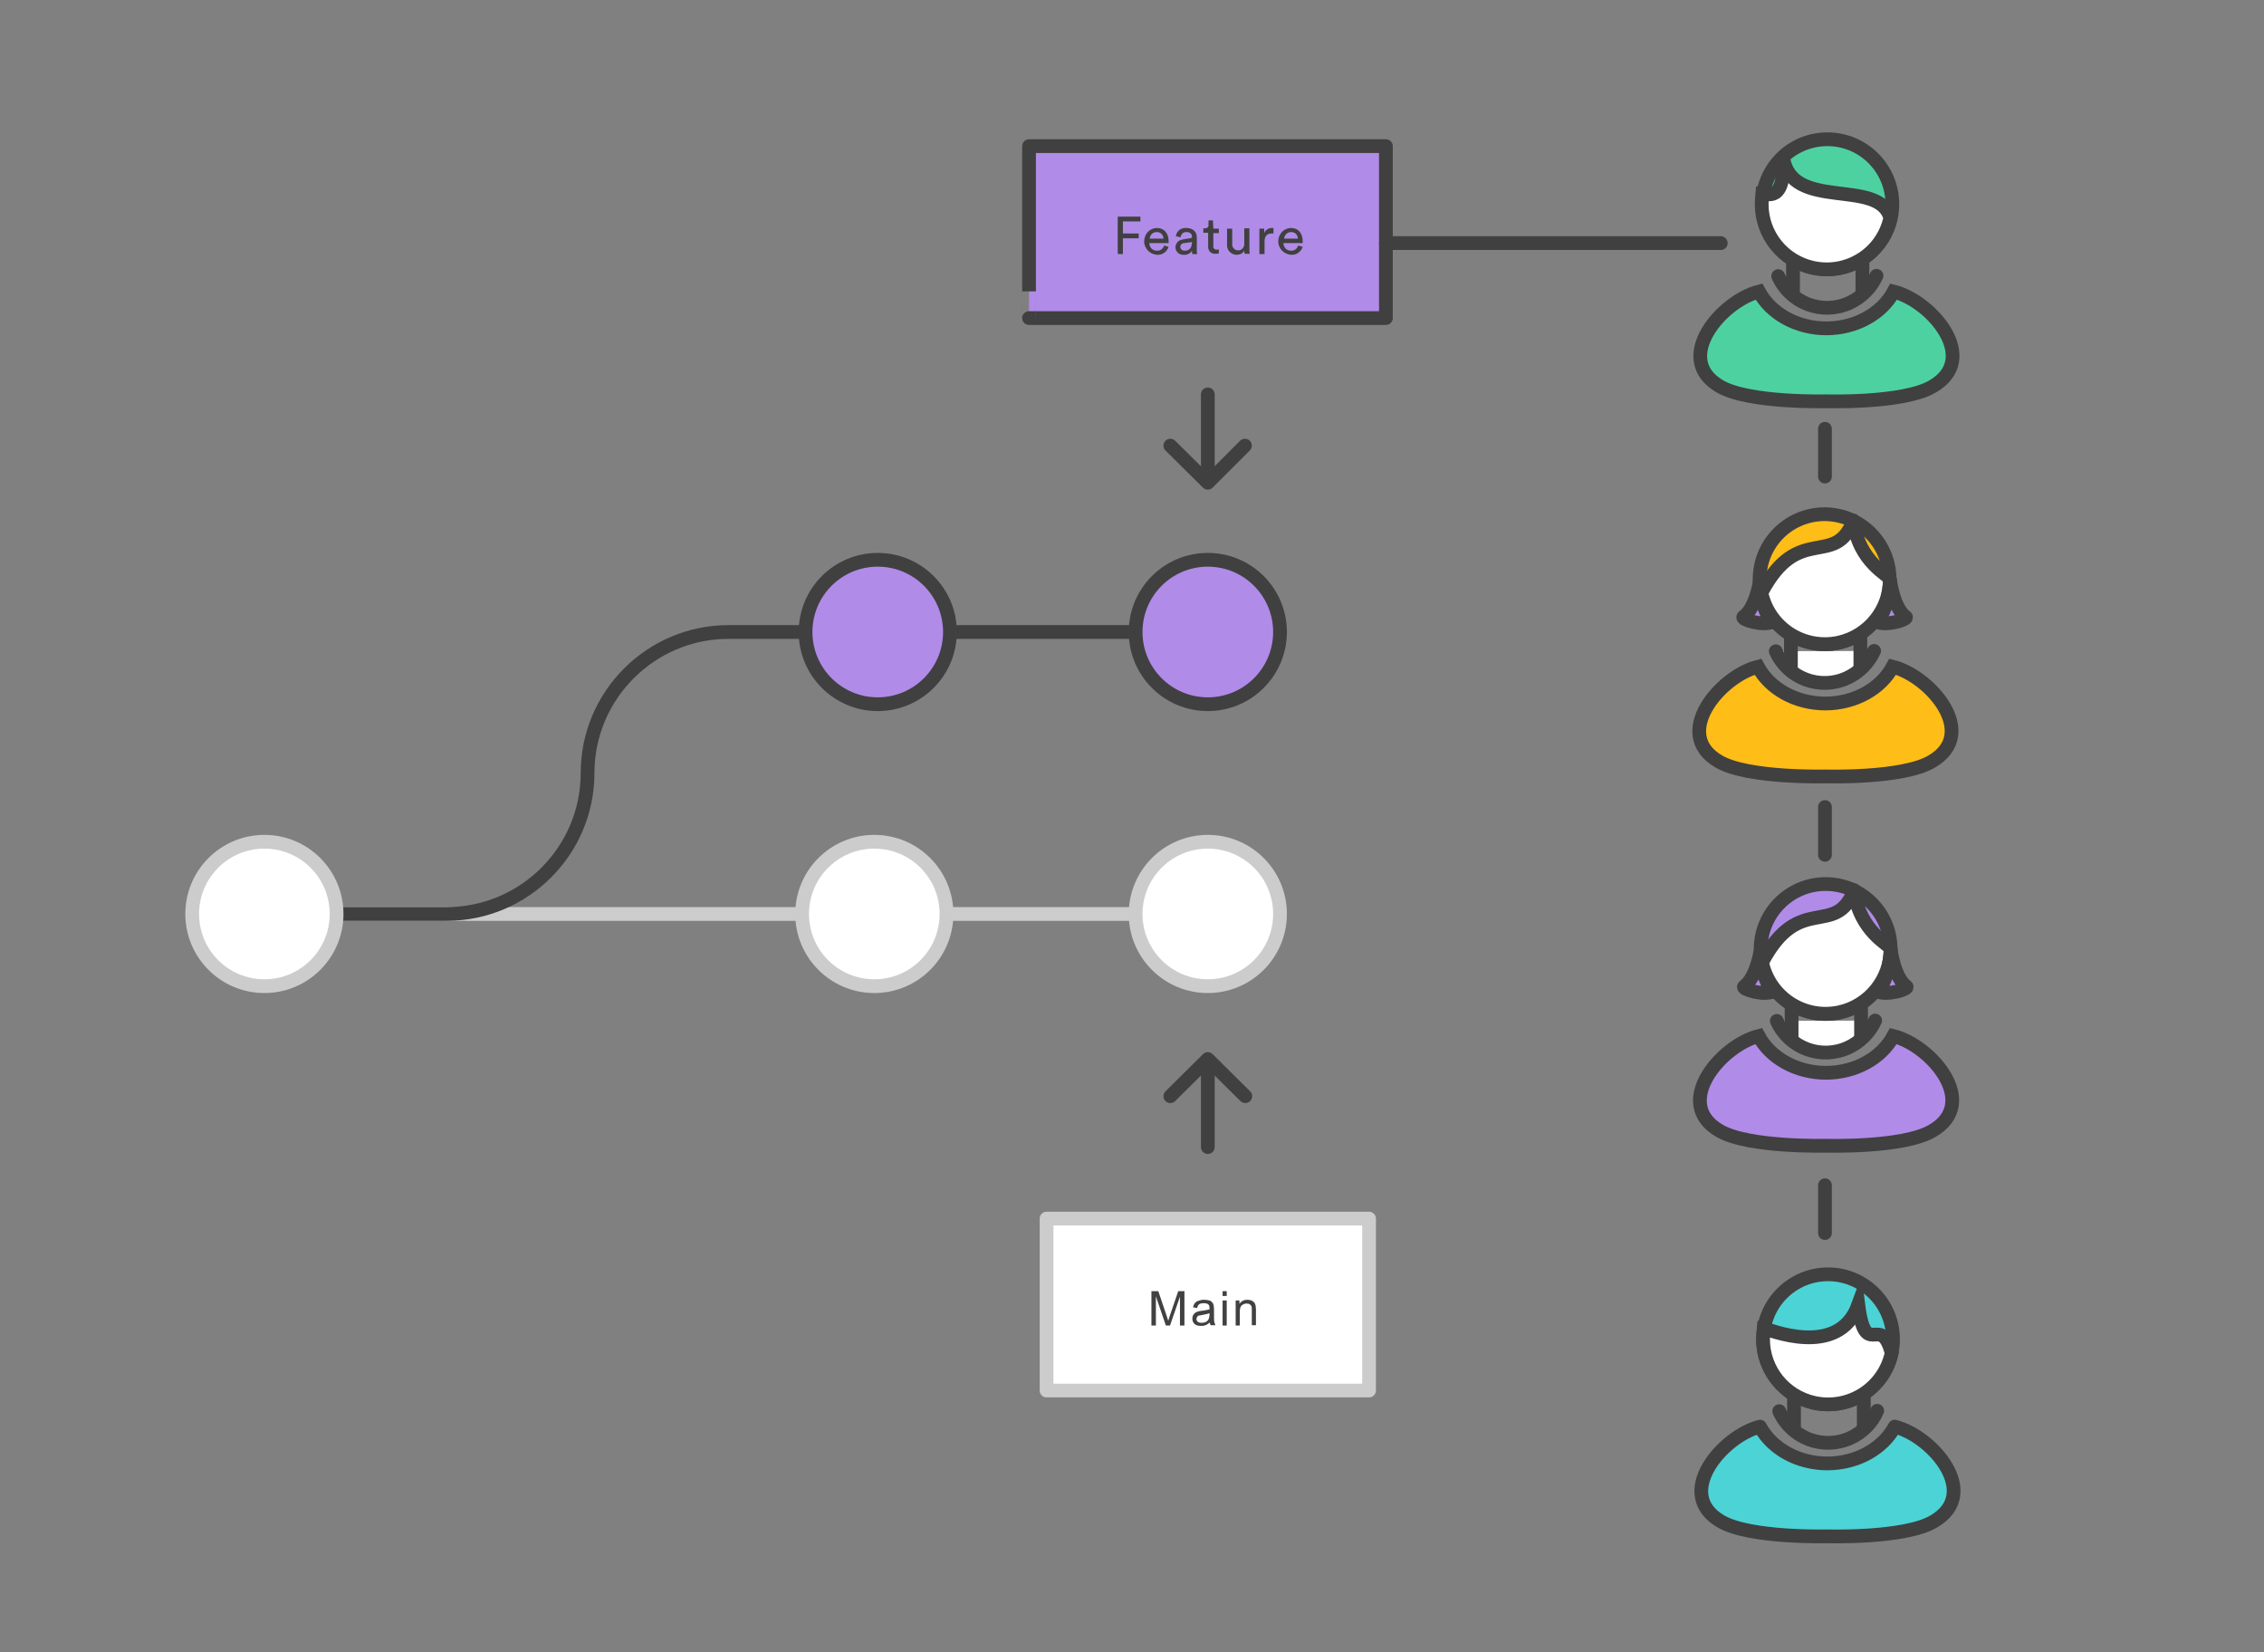 <?xml version="1.0" encoding="utf-8"?>
<!-- Generator: Adobe Illustrator 25.2.3, SVG Export Plug-In . SVG Version: 6.00 Build 0)  -->
<svg version="1.1" id="Layer_1" xmlns="http://www.w3.org/2000/svg" xmlns:xlink="http://www.w3.org/1999/xlink" x="0px" y="0px"
	 viewBox="0 0 658.5 480.5" style="enable-background:new 0 0 658.5 480.5;" xml:space="preserve">
<rect x="0" y="0" width="658.5" height="480.5" fill="#808080" stroke="none"/>
<style type="text/css">
	.st0{fill:#FFFFFF;stroke:#CCCCCC;stroke-width:4;stroke-linecap:round;stroke-linejoin:round;}
	.st1{fill:#B18BE8;stroke:#404040;stroke-width:4;stroke-linecap:round;stroke-linejoin:round;}
	.st2{fill:none;stroke:#404040;stroke-width:4;stroke-linecap:round;stroke-linejoin:round;}
	.st3{fill:#404040;}
	.st4{fill:none;stroke:#404040;stroke-width:4;stroke-miterlimit:10;}
	.st5{fill:#B18BE8;stroke:#404040;stroke-width:4;stroke-miterlimit:10;}
	.st6{fill:#4CD3D6;stroke:#404040;stroke-width:4;stroke-linejoin:round;}
	.st7{fill:#FFFFFF;stroke:#404040;stroke-width:4;stroke-miterlimit:10;}
	.st8{fill:#FFFFFF;stroke:#404040;stroke-width:4;stroke-linecap:round;stroke-linejoin:round;}
	.st9{fill:#4ED1A1;stroke:#404040;stroke-width:4;stroke-miterlimit:10;}
	.st10{fill:#FFBD17;stroke:#404040;stroke-width:4;stroke-miterlimit:10;}
	.st11{fill:#414141;}
</style>
<path class="st0" d="M97.9,265.8h252"/>
<circle class="st0" cx="254.3" cy="265.8" r="21"/>
<circle class="st0" cx="351.3" cy="265.8" r="21"/>
<path class="st1" d="M299.3,42.5h103.8v50H299.3C299.3,92.6,299.3,42.6,299.3,42.5z"/>
<path class="st0" d="M304.4,354.4h93.8v50h-93.8V354.4z"/>
<path class="st2" d="M351.3,138.2v-23.5"/>
<path class="st2" d="M362.1,129.6l-10.8,10.8l-10.9-10.8"/>
<path class="st2" d="M351.3,333.6v-23.5"/>
<path class="st2" d="M340.4,318.8l10.9-10.8l10.9,10.8"/>
<path class="st3" d="M325.1,73.8V63h6.6v1.4h-5.1v3.5h4.6v1.4h-4.6v4.6C326.6,73.9,325.1,73.9,325.1,73.8z"/>
<path class="st3" d="M339.9,71.8c-0.5,1.4-1.8,2.4-3.3,2.3c-2.2-0.1-3.9-1.9-3.8-4.1c0.1-2,1.6-3.6,3.6-3.7c2.3,0,3.5,1.6,3.5,3.9
	c0,0.2,0,0.3,0,0.5h-5.6c0,1.2,0.9,2.2,2.1,2.2c0,0,0.1,0,0.1,0c1,0.1,1.8-0.6,2.1-1.5L339.9,71.8z M338.4,69.4c0-1-0.8-1.9-1.8-1.9
	c-0.1,0-0.1,0-0.2,0c-1.1,0-1.9,0.8-2,1.9H338.4z"/>
<path class="st3" d="M344.1,69.6l2-0.3c0.3,0,0.6-0.2,0.6-0.5c0,0,0,0,0,0c0-0.7-0.6-1.3-1.4-1.3c-0.1,0-0.2,0-0.2,0
	c-0.9-0.1-1.6,0.6-1.7,1.5c0,0,0,0,0,0l-1.4-0.3c0.2-1.5,1.5-2.5,3-2.4c2.2,0,3.1,1.3,3.1,2.7v3.7c0,0.4,0,0.8,0.1,1.2h-1.4
	c-0.1-0.3-0.1-0.7-0.1-1c-0.5,0.8-1.4,1.3-2.4,1.2c-1.2,0.1-2.3-0.8-2.4-2c-0.1-1.2,0.8-2.3,2-2.4C344,69.6,344.1,69.6,344.1,69.6z
	 M346.7,70.7v-0.3l-2.3,0.3c-0.6,0-1.1,0.5-1.1,1.1c0,0.6,0.5,1.1,1.2,1.1c0,0,0,0,0,0c1.1,0.1,2-0.6,2.1-1.7
	C346.7,71,346.7,70.8,346.7,70.7z"/>
<path class="st3" d="M352.9,66.5h1.6v1.3h-1.6v3.8c-0.1,0.5,0.3,0.9,0.7,1c0.1,0,0.2,0,0.3,0c0.2,0,0.4,0,0.6-0.1v1.2
	c-0.3,0.1-0.7,0.1-1,0.1c-1.1,0.1-2-0.7-2.1-1.8c0-0.1,0-0.2,0-0.3v-4H350v-1.3h0.4c0.5,0.1,1.1-0.3,1.1-0.8c0-0.1,0-0.2,0-0.3v-1.2
	h1.3L352.9,66.5L352.9,66.5z"/>
<path class="st3" d="M359.7,74.1c-1.5,0-2.8-1.2-2.8-2.7c0-0.1,0-0.2,0-0.3v-4.6h1.5v4.4c-0.1,0.9,0.5,1.7,1.4,1.9
	c0.1,0,0.2,0,0.3,0c0.9,0.1,1.7-0.7,1.8-1.6c0-0.1,0-0.2,0-0.3v-4.5h1.5v6c0,0.5,0,0.9,0.1,1.4H362c0-0.3-0.1-0.6-0.1-0.9
	C361.5,73.7,360.6,74.1,359.7,74.1z"/>
<path class="st3" d="M370.4,67.9c-0.2,0-0.4,0-0.6,0c-1.2,0-2,0.7-2,2.3v3.7h-1.5v-7.4h1.4v1.3c0.4-0.9,1.2-1.5,2.2-1.5
	c0.2,0,0.3,0,0.5,0L370.4,67.9L370.4,67.9z"/>
<path class="st3" d="M378.9,71.8c-0.5,1.4-1.8,2.4-3.3,2.3c-2.2-0.1-3.9-1.9-3.8-4.1c0.1-2,1.6-3.6,3.6-3.7c2.3,0,3.5,1.6,3.5,3.9
	c0,0.2,0,0.3,0,0.5h-5.6c0,1.2,0.9,2.2,2.1,2.2c0,0,0.1,0,0.1,0c1,0.1,1.8-0.6,2.1-1.5L378.9,71.8z M377.5,69.4c0-1-0.8-1.9-1.8-1.9
	c-0.1,0-0.1,0-0.2,0c-1.1,0-1.9,0.8-2,1.9H377.5z"/>
<path class="st4" d="M170.9,224.8c0,22.6-18.4,41-41,41h-32 M170.9,224.8c0-22.6,18.4-41,41-41h22.4"/>
<circle class="st5" cx="255.3" cy="183.8" r="21"/>
<circle class="st5" cx="351.3" cy="183.8" r="21"/>
<path class="st4" d="M276.3,183.8h54"/>
<circle class="st0" cx="76.9" cy="265.8" r="21"/>
<path class="st2" d="M403.1,70.7h97.4"/>
<path class="st2" d="M517.5,410.4c3.5,7.9,12.8,11.4,20.7,7.8c3.5-1.6,6.3-4.4,7.8-7.9"/>
<path class="st6" d="M531.4,446.8c0,0,22.5,0.7,31-4.3c14-8.1-0.2-24.8-11.3-27.6c-3.4,6.3-10.9,10.7-19.7,10.7h0.2
	c-8.8,0-16.3-4.4-19.7-10.7c-11,2.8-25.2,19.6-11.3,27.6c8.5,4.9,31,4.3,31,4.3"/>
<circle class="st6" cx="531.7" cy="389.5" r="18.9"/>
<path class="st7" d="M540.5,379.5c2.1,16.4,6.5,2,9.7,14c-2.2,10.2-12.2,16.7-22.5,14.5c-8.7-1.9-14.9-9.6-14.9-18.5
	c0-1.1,0.1-2.1,0.2-3.2C514,386.4,534.7,395.4,540.5,379.5L540.5,379.5L540.5,379.5z"/>
<path class="st2" d="M542.1,406.2v8.6 M521.8,414.9v-8.5"/>
<path class="st8" d="M516.8,296.9c3.5,7.9,12.8,11.4,20.7,7.8c3.5-1.6,6.3-4.4,7.9-7.9"/>
<path class="st5" d="M531,333.2c0,0,22.5,0.7,31-4.3c14-8.1-0.2-24.8-11.3-27.6c-3.4,6.3-10.9,10.7-19.7,10.7h0.2
	c-8.8,0-16.3-4.4-19.7-10.7c-11,2.8-25.2,19.6-11.3,27.6c8.5,4.9,31,4.3,31,4.3"/>
<circle class="st5" cx="531" cy="276" r="18.9"/>
<path class="st8" d="M539.3,258.9c-5.5,14.1-16,0.4-26.8,21c2.2,10.2,12.2,16.7,22.5,14.5c8.7-1.9,14.9-9.6,14.9-18.5
	C549.9,274.9,540.8,271.1,539.3,258.9z M541.3,291.8v9.5 M521.1,301.4v-9.3"/>
<path class="st5" d="M512.1,276.4c0,0,0,8.7,3.8,11.9c-3,1.4-9.5-0.7-8.6-1.4C510.9,284.3,512.1,276.4,512.1,276.4z M549.9,276
	c0,0-0.2,9.1-4,12.3c3,1.4,9.5-0.7,8.6-1.4C550.9,284.3,549.9,276,549.9,276L549.9,276z"/>
<path class="st2" d="M517.2,80.3c3.5,7.9,12.8,11.4,20.7,7.8c3.5-1.6,6.3-4.4,7.9-7.9"/>
<path class="st9" d="M531.1,116.7c0,0,22.5,0.7,31-4.3c14-8.1-0.2-24.8-11.3-27.6c-3.4,6.3-10.9,10.7-19.7,10.7h0.2
	c-8.8,0-16.3-4.4-19.7-10.7c-11,2.8-25.2,19.6-11.3,27.6c8.5,4.9,31,4.3,31,4.3"/>
<circle class="st9" cx="531.5" cy="59.4" r="18.9"/>
<path class="st7" d="M518.6,45.5c2.1,16.4,28,5.9,31.2,17.9c-2.2,10.2-12.2,16.7-22.5,14.5c-8.7-1.9-14.9-9.6-14.9-18.5
	c0-1.1,0.1-2.1,0.2-3.2C513.7,56.2,519.4,59.4,518.6,45.5z"/>
<path class="st2" d="M541.7,76.1v8.7"/>
<path class="st2" d="M521.5,84.8v-8.5"/>
<path class="st8" d="M516.5,189.4c3.5,7.9,12.8,11.4,20.7,7.8c3.5-1.6,6.3-4.4,7.9-7.9"/>
<path class="st10" d="M530.8,225.8c0,0,22.5,0.7,31-4.3c14-8.1-0.2-24.8-11.3-27.6c-3.4,6.3-10.9,10.7-19.7,10.7h0.2
	c-8.8,0-16.3-4.4-19.7-10.7c-11,2.8-25.2,19.6-11.3,27.6c8.5,4.9,31,4.3,31,4.3"/>
<ellipse transform="matrix(0.16 -0.987 0.987 0.16 279.457 665.382)" class="st10" cx="530.8" cy="168.5" rx="18.9" ry="18.9"/>
<path class="st8" d="M539.1,151.4c-5.5,14.1-16,0.4-26.8,21c2.2,10.2,12.2,16.7,22.5,14.5c8.7-1.9,14.9-9.6,14.9-18.5
	C549.7,167.4,540.5,163.6,539.1,151.4z M541.1,184.3v9.5 M520.9,193.9v-9.3"/>
<path class="st5" d="M511.9,168.9c0,0,0,8.7,3.8,11.9c-3,1.4-9.5-0.7-8.6-1.4C510.7,176.9,511.9,168.9,511.9,168.9z M549.7,168.5
	c0,0-0.2,9.1-4,12.3c3,1.4,9.5-0.7,8.6-1.4C550.7,176.9,549.7,168.5,549.7,168.5L549.7,168.5z"/>
<path class="st2" d="M530.8,124.7v13.9"/>
<path class="st2" d="M530.8,234.7v13.9"/>
<path class="st2" d="M530.8,344.7v13.9"/>
<g>
	<path class="st11" d="M334.9,385.5v-10h2l2.4,7.1c0.2,0.7,0.4,1.2,0.5,1.5c0.1-0.4,0.3-0.9,0.5-1.6l2.4-7h1.8v10h-1.3v-8.4
		l-2.9,8.4h-1.2l-2.9-8.5v8.5H334.9z"/>
	<path class="st11" d="M351.9,384.6c-0.5,0.4-0.9,0.7-1.3,0.8c-0.4,0.2-0.9,0.2-1.4,0.2c-0.8,0-1.4-0.2-1.8-0.6
		c-0.4-0.4-0.6-0.9-0.6-1.5c0-0.4,0.1-0.7,0.2-1c0.2-0.3,0.4-0.5,0.6-0.7c0.3-0.2,0.6-0.3,0.9-0.4c0.2-0.1,0.6-0.1,1.1-0.2
		c1-0.1,1.7-0.3,2.2-0.4c0-0.2,0-0.3,0-0.3c0-0.5-0.1-0.9-0.3-1.1c-0.3-0.3-0.8-0.4-1.4-0.4c-0.6,0-1,0.1-1.3,0.3
		c-0.3,0.2-0.5,0.6-0.6,1.1l-1.2-0.2c0.1-0.5,0.3-0.9,0.5-1.2c0.3-0.3,0.6-0.6,1.1-0.7c0.5-0.2,1-0.3,1.6-0.3s1.1,0.1,1.5,0.2
		s0.7,0.3,0.9,0.6c0.2,0.2,0.3,0.5,0.4,0.8c0,0.2,0.1,0.6,0.1,1.1v1.6c0,1.1,0,1.9,0.1,2.2s0.2,0.6,0.3,0.9h-1.3
		C352,385.3,351.9,385,351.9,384.6z M351.8,381.9c-0.4,0.2-1.1,0.3-2,0.5c-0.5,0.1-0.9,0.2-1.1,0.2c-0.2,0-0.4,0.2-0.5,0.4
		c-0.1,0.2-0.2,0.4-0.2,0.6c0,0.3,0.1,0.6,0.4,0.8c0.2,0.2,0.6,0.3,1.1,0.3s0.9-0.1,1.3-0.3c0.4-0.2,0.6-0.5,0.8-0.9
		c0.1-0.3,0.2-0.7,0.2-1.2V381.9L351.8,381.9z"/>
	<path class="st11" d="M355.6,376.9v-1.4h1.2v1.4H355.6z M355.6,385.5v-7.3h1.2v7.3H355.6z"/>
	<path class="st11" d="M359.4,385.5v-7.3h1.1v1c0.5-0.8,1.3-1.2,2.3-1.2c0.4,0,0.8,0.1,1.2,0.2c0.4,0.2,0.6,0.4,0.8,0.6
		s0.3,0.6,0.4,0.9c0,0.2,0.1,0.6,0.1,1.2v4.5h-1.2V381c0-0.5,0-0.9-0.1-1.1s-0.3-0.4-0.5-0.6c-0.2-0.1-0.5-0.2-0.9-0.2
		c-0.5,0-1,0.2-1.4,0.5s-0.6,1-0.6,1.9v4H359.4L359.4,385.5z"/>
</g>
</svg>
